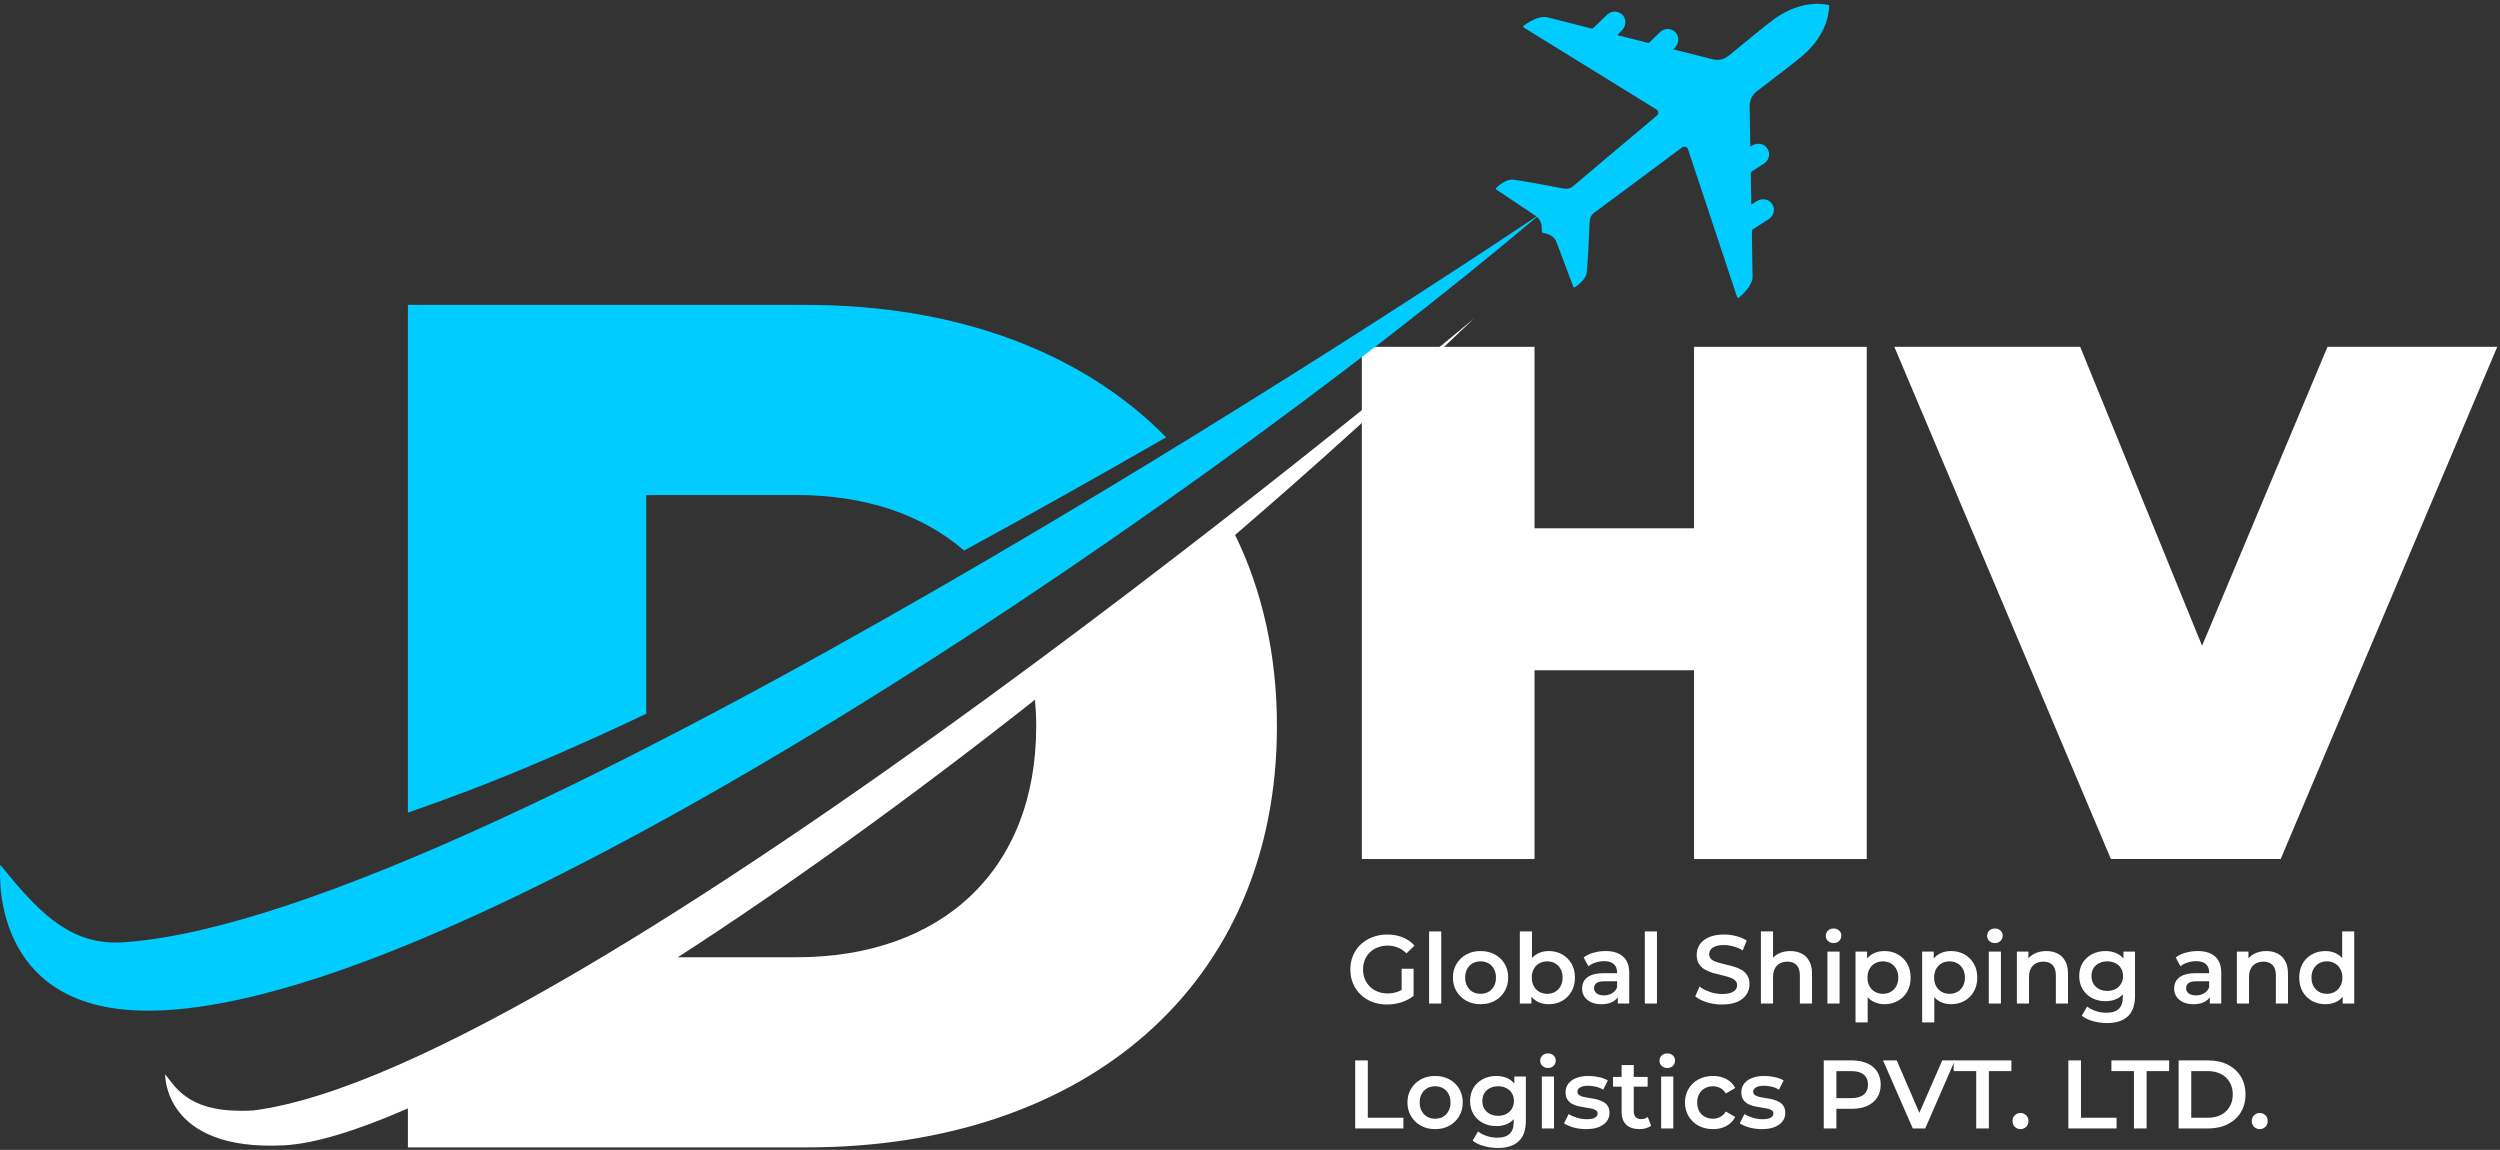 <svg width="437" height="201" viewBox="0 0 437 201" fill="none" xmlns="http://www.w3.org/2000/svg">
<rect x="0" y="0" width="437" height="201" fill="#333333" stroke="none"/>
<path d="M368.988 150.159L331.128 60.625H363.616L394.441 136.218H375.128L406.848 60.625H436.523L398.662 150.159H368.988Z" fill="white"/>
<path d="M296.119 60.625H326.305V150.159H296.119V60.625ZM268.235 150.159H238.049V60.625H268.235V150.159ZM298.165 117.16H266.189V92.346H298.165V117.16Z" fill="white"/>
<path fill-rule="evenodd" clip-rule="evenodd" d="M215.898 93.509C220.628 103.2 223.209 114.423 223.209 126.936C223.209 172.165 189.758 200.565 140.946 200.565H71.302V193.751C62.271 197.702 54.892 199.933 49.624 200.202C28.484 201.278 28.873 187.783 28.873 187.783C30.957 190.417 33.309 194.718 44.221 194.114C101.097 186.99 257.654 55.673 257.654 55.673C243.852 68.872 229.821 81.533 215.898 93.509ZM180.915 122.313C158.713 139.813 137.451 155.068 118.488 167.326H139.266C164.29 167.326 181.13 152.393 181.13 126.936C181.13 125.35 181.049 123.804 180.915 122.313Z" fill="white"/>
<g clip-path="url(#clip0_60_63)">
<path fill-rule="evenodd" clip-rule="evenodd" d="M215.897 93.509C220.628 103.2 223.208 114.423 223.208 126.936C223.208 172.165 189.757 200.565 140.945 200.565H71.302V193.751C62.27 197.702 54.892 199.933 49.624 200.202C28.483 201.278 28.873 187.783 28.873 187.783C30.956 190.417 33.308 194.718 44.221 194.114C101.097 186.99 257.654 55.673 257.654 55.673C243.851 68.872 229.821 81.533 215.897 93.509ZM180.914 122.313C158.712 139.813 137.451 155.068 118.488 167.326H139.265C164.29 167.326 181.129 152.393 181.129 126.936C181.129 125.35 181.049 123.804 180.914 122.313Z" fill="white"/>
</g>
<path d="M112.964 124.772V86.533H139.265C151.186 86.533 161.252 89.933 168.523 96.237C181.304 89.275 193.386 82.447 203.842 76.439C189.301 61.627 167.367 53.294 140.945 53.294H71.302V142.044C74.635 140.888 78.129 139.624 81.811 138.226C91.26 134.651 101.863 130.014 112.964 124.772Z" fill="#00CCFF"/>
<path d="M319.731 0.901C319.731 0.901 315.309 -0.456 310.095 3.361C308.778 4.329 305.834 6.721 302.179 9.732C301.399 10.377 300.351 10.619 299.37 10.364L292.516 8.63C292.502 8.616 292.489 8.603 292.502 8.589L292.731 8.374C293.457 7.675 293.591 6.546 292.973 5.767C292.274 4.907 290.997 4.839 290.204 5.592L288.35 7.38C288.242 7.474 288.108 7.501 287.973 7.474L282.692 6.13C282.678 6.13 283.485 5.323 283.485 5.323C284.21 4.638 284.345 3.495 283.726 2.729C283.028 1.856 281.751 1.788 280.958 2.541L278.539 4.866C278.445 4.974 278.283 5.001 278.149 4.974C276.859 4.651 270.529 3.038 270.529 3.038C270.529 3.038 269.118 2.447 266.336 4.503C266.242 4.584 266.242 4.745 266.349 4.812L289.559 19.14C289.935 19.369 289.976 19.907 289.64 20.189C283.041 25.727 276.966 30.874 274.977 32.554C274.547 32.931 273.969 33.079 273.418 32.971C271.187 32.541 265.381 31.452 264.32 31.398C263.245 31.345 261.954 32.447 261.524 32.85C261.444 32.931 261.444 33.052 261.538 33.119L268.432 37.729C268.477 37.765 268.522 37.801 268.567 37.837C255.208 46.788 85.44 159.839 22.167 164.665C12.961 165.511 7.41 160.377 0.059 151.17C0.059 151.17 -2.28 174.732 22.556 176.546C74.729 180.377 206.597 90.31 268.661 37.904C269.145 38.334 269.454 38.939 269.481 39.584L269.534 40.592C269.534 40.605 269.548 40.619 269.561 40.605L269.575 40.592V40.605H269.561C269.561 40.619 269.561 40.646 269.575 40.646L270.542 40.928C271.255 41.13 271.846 41.681 272.101 42.38L275.018 50.135C275.044 50.243 275.179 50.283 275.259 50.229C275.757 49.893 277.128 48.898 277.316 47.837C277.517 46.788 277.786 40.888 277.88 38.616C277.907 38.052 278.189 37.528 278.646 37.191C280.743 35.646 287.14 30.915 294.048 25.753C294.397 25.498 294.908 25.659 295.056 26.076L303.657 51.95C303.697 52.071 303.859 52.124 303.953 52.03C306.6 49.812 306.345 48.294 306.345 48.294C306.345 48.294 306.238 41.761 306.224 40.431C306.211 40.296 306.291 40.162 306.412 40.081L309.221 38.267C310.148 37.662 310.363 36.412 309.678 35.525C309.073 34.745 307.931 34.624 307.098 35.162C307.098 35.162 306.13 35.767 306.13 35.753L306.036 30.296C306.036 30.162 306.103 30.028 306.224 29.96L308.388 28.562C309.302 27.971 309.53 26.708 308.845 25.834C308.24 25.041 307.098 24.92 306.264 25.458L305.996 25.632C305.982 25.646 305.955 25.632 305.955 25.619L305.834 18.536C305.821 17.528 306.291 16.573 307.098 15.955C310.874 13.092 313.871 10.767 315.121 9.705C319.986 5.552 319.731 0.982 319.731 0.901Z" fill="#00CCFF"/>
<path d="M395.003 197.371C394.618 197.371 394.29 197.241 394.018 196.98C393.746 196.708 393.61 196.369 393.61 195.961C393.61 195.53 393.746 195.191 394.018 194.942C394.29 194.681 394.618 194.551 395.003 194.551C395.388 194.551 395.717 194.681 395.989 194.942C396.261 195.191 396.396 195.53 396.396 195.961C396.396 196.369 396.261 196.708 395.989 196.98C395.717 197.241 395.388 197.371 395.003 197.371Z" fill="white"/>
<path d="M380.824 197.252V185.36H386.023C387.314 185.36 388.446 185.609 389.42 186.107C390.394 186.606 391.153 187.297 391.697 188.18C392.241 189.063 392.512 190.105 392.512 191.306C392.512 192.495 392.241 193.537 391.697 194.432C391.153 195.315 390.394 196.006 389.42 196.504C388.446 197.003 387.314 197.252 386.023 197.252H380.824ZM383.033 195.383H385.921C386.816 195.383 387.586 195.213 388.231 194.874C388.888 194.534 389.392 194.058 389.743 193.447C390.106 192.835 390.287 192.121 390.287 191.306C390.287 190.479 390.106 189.766 389.743 189.165C389.392 188.554 388.888 188.078 388.231 187.738C387.586 187.399 386.816 187.229 385.921 187.229H383.033V195.383Z" fill="white"/>
<path d="M373.017 197.252V187.229H369.076V185.36H379.167V187.229H375.226V197.252H373.017Z" fill="white"/>
<path d="M361.546 197.252V185.36H363.755V195.383H369.973V197.252H361.546Z" fill="white"/>
<path d="M353.179 197.371C352.794 197.371 352.466 197.241 352.194 196.98C351.922 196.708 351.786 196.369 351.786 195.961C351.786 195.53 351.922 195.191 352.194 194.942C352.466 194.681 352.794 194.551 353.179 194.551C353.564 194.551 353.893 194.681 354.165 194.942C354.436 195.191 354.572 195.53 354.572 195.961C354.572 196.369 354.436 196.708 354.165 196.98C353.893 197.241 353.564 197.371 353.179 197.371Z" fill="white"/>
<path d="M345.444 197.252V187.229H341.502V185.36H351.594V187.229H347.652V197.252H345.444Z" fill="white"/>
<path d="M334.354 197.252L329.156 185.36H331.551L336.189 196.114H334.813L339.502 185.36H341.71L336.529 197.252H334.354Z" fill="white"/>
<path d="M318.793 197.252V185.36H323.686C324.739 185.36 325.639 185.53 326.387 185.87C327.146 186.209 327.729 186.696 328.137 187.331C328.544 187.965 328.748 188.718 328.748 189.59C328.748 190.462 328.544 191.215 328.137 191.85C327.729 192.484 327.146 192.971 326.387 193.311C325.639 193.65 324.739 193.82 323.686 193.82H320.016L321.001 192.784V197.252H318.793ZM321.001 193.022L320.016 191.952H323.584C324.558 191.952 325.288 191.748 325.775 191.34C326.274 190.921 326.523 190.338 326.523 189.59C326.523 188.831 326.274 188.248 325.775 187.84C325.288 187.433 324.558 187.229 323.584 187.229H320.016L321.001 186.141V193.022Z" fill="white"/>
<path d="M307.954 197.371C307.195 197.371 306.465 197.275 305.763 197.082C305.072 196.878 304.522 196.635 304.115 196.352L304.93 194.738C305.338 194.998 305.825 195.213 306.391 195.383C306.957 195.553 307.524 195.638 308.09 195.638C308.758 195.638 309.24 195.547 309.534 195.366C309.84 195.185 309.993 194.942 309.993 194.636C309.993 194.387 309.891 194.2 309.687 194.075C309.483 193.939 309.217 193.837 308.889 193.769C308.56 193.701 308.192 193.639 307.784 193.582C307.388 193.526 306.986 193.452 306.578 193.362C306.182 193.26 305.819 193.118 305.491 192.937C305.162 192.744 304.896 192.49 304.692 192.172C304.488 191.855 304.387 191.436 304.387 190.915C304.387 190.338 304.551 189.839 304.879 189.42C305.208 188.99 305.666 188.661 306.255 188.435C306.856 188.197 307.563 188.078 308.379 188.078C308.99 188.078 309.608 188.146 310.231 188.282C310.854 188.418 311.369 188.61 311.777 188.86L310.961 190.474C310.531 190.213 310.095 190.038 309.653 189.947C309.223 189.845 308.792 189.794 308.362 189.794C307.716 189.794 307.235 189.89 306.918 190.083C306.612 190.275 306.459 190.519 306.459 190.813C306.459 191.085 306.561 191.289 306.765 191.425C306.969 191.561 307.235 191.668 307.563 191.748C307.892 191.827 308.254 191.895 308.651 191.952C309.058 191.997 309.46 192.07 309.857 192.172C310.253 192.274 310.616 192.416 310.944 192.597C311.284 192.767 311.556 193.011 311.76 193.328C311.963 193.645 312.065 194.058 312.065 194.568C312.065 195.134 311.895 195.627 311.556 196.046C311.227 196.465 310.757 196.793 310.146 197.031C309.534 197.258 308.804 197.371 307.954 197.371Z" fill="white"/>
<path d="M299.442 197.371C298.491 197.371 297.641 197.173 296.894 196.776C296.157 196.369 295.58 195.814 295.161 195.111C294.742 194.409 294.532 193.611 294.532 192.716C294.532 191.81 294.742 191.012 295.161 190.321C295.58 189.618 296.157 189.069 296.894 188.673C297.641 188.276 298.491 188.078 299.442 188.078C300.325 188.078 301.101 188.259 301.769 188.622C302.449 188.973 302.964 189.494 303.315 190.185L301.684 191.136C301.413 190.706 301.078 190.389 300.682 190.185C300.297 189.981 299.878 189.879 299.425 189.879C298.904 189.879 298.434 189.992 298.015 190.219C297.596 190.445 297.267 190.774 297.03 191.204C296.792 191.623 296.673 192.127 296.673 192.716C296.673 193.305 296.792 193.815 297.03 194.245C297.267 194.664 297.596 194.987 298.015 195.213C298.434 195.44 298.904 195.553 299.425 195.553C299.878 195.553 300.297 195.451 300.682 195.247C301.078 195.043 301.413 194.726 301.684 194.296L303.315 195.247C302.964 195.927 302.449 196.454 301.769 196.827C301.101 197.19 300.325 197.371 299.442 197.371Z" fill="white"/>
<path d="M290.369 197.252V188.18H292.492V197.252H290.369ZM291.439 186.685C291.043 186.685 290.714 186.561 290.454 186.311C290.205 186.062 290.08 185.762 290.08 185.411C290.08 185.049 290.205 184.748 290.454 184.511C290.714 184.261 291.043 184.137 291.439 184.137C291.836 184.137 292.158 184.256 292.408 184.494C292.668 184.72 292.798 185.009 292.798 185.36C292.798 185.734 292.674 186.051 292.424 186.311C292.175 186.561 291.847 186.685 291.439 186.685Z" fill="white"/>
<path d="M286.583 197.371C285.587 197.371 284.816 197.116 284.273 196.606C283.729 196.085 283.457 195.321 283.457 194.313V186.175H285.581V194.262C285.581 194.692 285.689 195.027 285.904 195.264C286.13 195.502 286.442 195.621 286.838 195.621C287.314 195.621 287.71 195.497 288.027 195.247L288.622 196.759C288.373 196.963 288.067 197.116 287.705 197.218C287.342 197.32 286.968 197.371 286.583 197.371ZM281.962 189.947V188.248H288.01V189.947H281.962Z" fill="white"/>
<path d="M277.229 197.371C276.47 197.371 275.739 197.275 275.037 197.082C274.346 196.878 273.797 196.635 273.389 196.352L274.205 194.738C274.612 194.998 275.099 195.213 275.666 195.383C276.232 195.553 276.798 195.638 277.364 195.638C278.033 195.638 278.514 195.547 278.809 195.366C279.114 195.185 279.267 194.942 279.267 194.636C279.267 194.387 279.165 194.2 278.961 194.075C278.758 193.939 278.491 193.837 278.163 193.769C277.834 193.701 277.466 193.639 277.059 193.582C276.662 193.526 276.26 193.452 275.852 193.362C275.456 193.26 275.094 193.118 274.765 192.937C274.437 192.744 274.171 192.49 273.967 192.172C273.763 191.855 273.661 191.436 273.661 190.915C273.661 190.338 273.825 189.839 274.154 189.42C274.482 188.99 274.941 188.661 275.53 188.435C276.13 188.197 276.838 188.078 277.653 188.078C278.265 188.078 278.882 188.146 279.505 188.282C280.128 188.418 280.643 188.61 281.051 188.86L280.236 190.474C279.805 190.213 279.369 190.038 278.927 189.947C278.497 189.845 278.067 189.794 277.636 189.794C276.991 189.794 276.509 189.89 276.192 190.083C275.886 190.275 275.734 190.519 275.734 190.813C275.734 191.085 275.836 191.289 276.039 191.425C276.243 191.561 276.509 191.668 276.838 191.748C277.166 191.827 277.529 191.895 277.925 191.952C278.333 191.997 278.735 192.07 279.131 192.172C279.528 192.274 279.89 192.416 280.219 192.597C280.558 192.767 280.83 193.011 281.034 193.328C281.238 193.645 281.34 194.058 281.34 194.568C281.34 195.134 281.17 195.627 280.83 196.046C280.502 196.465 280.032 196.793 279.42 197.031C278.809 197.258 278.078 197.371 277.229 197.371Z" fill="white"/>
<path d="M269.515 197.252V188.18H271.638V197.252H269.515ZM270.585 186.685C270.189 186.685 269.86 186.561 269.6 186.311C269.351 186.062 269.226 185.762 269.226 185.411C269.226 185.049 269.351 184.748 269.6 184.511C269.86 184.261 270.189 184.137 270.585 184.137C270.982 184.137 271.304 184.256 271.554 184.494C271.814 184.72 271.944 185.009 271.944 185.36C271.944 185.734 271.82 186.051 271.57 186.311C271.321 186.561 270.993 186.685 270.585 186.685Z" fill="white"/>
<path d="M261.83 200.667C260.992 200.667 260.171 200.553 259.367 200.327C258.574 200.112 257.923 199.795 257.413 199.376L258.365 197.779C258.761 198.107 259.259 198.368 259.86 198.56C260.471 198.764 261.089 198.866 261.711 198.866C262.708 198.866 263.439 198.634 263.903 198.169C264.367 197.716 264.6 197.031 264.6 196.114V194.5L264.769 192.444L264.701 190.389V188.18H266.723V195.876C266.723 197.518 266.304 198.724 265.466 199.494C264.628 200.276 263.416 200.667 261.83 200.667ZM261.559 196.844C260.698 196.844 259.916 196.663 259.214 196.301C258.523 195.927 257.974 195.412 257.566 194.755C257.17 194.098 256.972 193.328 256.972 192.444C256.972 191.572 257.17 190.808 257.566 190.151C257.974 189.494 258.523 188.984 259.214 188.622C259.916 188.259 260.698 188.078 261.559 188.078C262.329 188.078 263.02 188.231 263.631 188.537C264.243 188.843 264.73 189.318 265.092 189.964C265.466 190.609 265.653 191.436 265.653 192.444C265.653 193.452 265.466 194.285 265.092 194.942C264.73 195.587 264.243 196.068 263.631 196.386C263.02 196.691 262.329 196.844 261.559 196.844ZM261.881 195.043C262.414 195.043 262.889 194.936 263.308 194.721C263.727 194.494 264.05 194.188 264.277 193.803C264.515 193.407 264.634 192.954 264.634 192.444C264.634 191.935 264.515 191.487 264.277 191.102C264.05 190.706 263.727 190.406 263.308 190.202C262.889 189.987 262.414 189.879 261.881 189.879C261.349 189.879 260.868 189.987 260.437 190.202C260.018 190.406 259.69 190.706 259.452 191.102C259.225 191.487 259.112 191.935 259.112 192.444C259.112 192.954 259.225 193.407 259.452 193.803C259.69 194.188 260.018 194.494 260.437 194.721C260.868 194.936 261.349 195.043 261.881 195.043Z" fill="white"/>
<path d="M250.847 197.371C249.918 197.371 249.091 197.173 248.366 196.776C247.642 196.369 247.07 195.814 246.651 195.111C246.231 194.409 246.022 193.611 246.022 192.716C246.022 191.81 246.231 191.012 246.651 190.321C247.07 189.618 247.642 189.069 248.366 188.673C249.091 188.276 249.918 188.078 250.847 188.078C251.787 188.078 252.619 188.276 253.344 188.673C254.08 189.069 254.652 189.613 255.06 190.304C255.479 190.995 255.688 191.799 255.688 192.716C255.688 193.611 255.479 194.409 255.06 195.111C254.652 195.814 254.08 196.369 253.344 196.776C252.619 197.173 251.787 197.371 250.847 197.371ZM250.847 195.553C251.368 195.553 251.832 195.44 252.24 195.213C252.648 194.987 252.965 194.658 253.191 194.228C253.429 193.798 253.548 193.294 253.548 192.716C253.548 192.127 253.429 191.623 253.191 191.204C252.965 190.774 252.648 190.445 252.24 190.219C251.832 189.992 251.373 189.879 250.864 189.879C250.343 189.879 249.878 189.992 249.471 190.219C249.074 190.445 248.757 190.774 248.519 191.204C248.281 191.623 248.163 192.127 248.163 192.716C248.163 193.294 248.281 193.798 248.519 194.228C248.757 194.658 249.074 194.987 249.471 195.213C249.878 195.44 250.337 195.553 250.847 195.553Z" fill="white"/>
<path d="M236.886 197.252V185.36H239.095V195.383H245.313V197.252H236.886Z" fill="white"/>
<path d="M406.492 175.536C405.62 175.536 404.832 175.343 404.13 174.958C403.439 174.562 402.896 174.018 402.499 173.327C402.103 172.637 401.905 171.821 401.905 170.881C401.905 169.941 402.103 169.126 402.499 168.435C402.896 167.744 403.439 167.206 404.13 166.821C404.832 166.436 405.62 166.243 406.492 166.243C407.251 166.243 407.93 166.413 408.53 166.753C409.131 167.081 409.606 167.585 409.957 168.265C410.308 168.944 410.484 169.817 410.484 170.881C410.484 171.934 410.314 172.807 409.974 173.497C409.635 174.177 409.165 174.687 408.564 175.026C407.964 175.366 407.273 175.536 406.492 175.536ZM406.747 173.718C407.256 173.718 407.709 173.605 408.106 173.378C408.513 173.152 408.836 172.824 409.074 172.393C409.323 171.963 409.448 171.459 409.448 170.881C409.448 170.292 409.323 169.788 409.074 169.369C408.836 168.939 408.513 168.61 408.106 168.384C407.709 168.157 407.256 168.044 406.747 168.044C406.237 168.044 405.778 168.157 405.37 168.384C404.974 168.61 404.651 168.939 404.402 169.369C404.164 169.788 404.045 170.292 404.045 170.881C404.045 171.459 404.164 171.963 404.402 172.393C404.651 172.824 404.974 173.152 405.37 173.378C405.778 173.605 406.237 173.718 406.747 173.718ZM409.499 175.417V173.277L409.584 170.864L409.414 168.452V162.812H411.52V175.417H409.499Z" fill="white"/>
<path d="M396.153 166.243C396.878 166.243 397.524 166.385 398.09 166.668C398.668 166.951 399.121 167.387 399.449 167.976C399.778 168.554 399.942 169.301 399.942 170.219V175.417H397.818V170.49C397.818 169.686 397.626 169.086 397.241 168.69C396.867 168.293 396.34 168.095 395.661 168.095C395.162 168.095 394.721 168.197 394.336 168.401C393.951 168.605 393.65 168.91 393.435 169.318C393.231 169.715 393.129 170.219 393.129 170.83V175.417H391.006V166.345H393.027V168.792L392.671 168.044C392.988 167.466 393.447 167.025 394.047 166.719C394.658 166.402 395.361 166.243 396.153 166.243Z" fill="white"/>
<path d="M386.276 175.417V173.582L386.157 173.192V169.981C386.157 169.358 385.97 168.877 385.596 168.537C385.223 168.186 384.656 168.01 383.897 168.01C383.388 168.01 382.884 168.089 382.385 168.248C381.898 168.406 381.485 168.627 381.145 168.91L380.313 167.365C380.8 166.991 381.377 166.713 382.046 166.532C382.725 166.34 383.427 166.243 384.152 166.243C385.466 166.243 386.48 166.56 387.193 167.195C387.918 167.818 388.28 168.786 388.28 170.1V175.417H386.276ZM383.422 175.536C382.742 175.536 382.148 175.423 381.638 175.196C381.128 174.958 380.732 174.636 380.449 174.228C380.177 173.809 380.041 173.339 380.041 172.818C380.041 172.308 380.16 171.85 380.398 171.442C380.647 171.034 381.049 170.711 381.604 170.473C382.159 170.236 382.895 170.117 383.812 170.117H386.446V171.527H383.965C383.241 171.527 382.754 171.646 382.504 171.883C382.255 172.11 382.131 172.393 382.131 172.733C382.131 173.118 382.283 173.424 382.589 173.65C382.895 173.877 383.32 173.99 383.863 173.99C384.384 173.99 384.849 173.871 385.256 173.633C385.676 173.395 385.976 173.044 386.157 172.58L386.514 173.854C386.31 174.386 385.942 174.8 385.409 175.094C384.888 175.389 384.226 175.536 383.422 175.536Z" fill="white"/>
<path d="M368.307 178.832C367.469 178.832 366.648 178.719 365.844 178.492C365.051 178.277 364.4 177.96 363.89 177.541L364.842 175.944C365.238 176.272 365.737 176.533 366.337 176.725C366.948 176.929 367.566 177.031 368.189 177.031C369.185 177.031 369.916 176.799 370.38 176.334C370.844 175.881 371.077 175.196 371.077 174.279V172.665L371.246 170.609L371.179 168.554V166.345H373.2V174.041C373.2 175.683 372.781 176.889 371.943 177.66C371.105 178.441 369.893 178.832 368.307 178.832ZM368.036 175.009C367.175 175.009 366.393 174.828 365.691 174.466C365 174.092 364.451 173.577 364.043 172.92C363.647 172.263 363.449 171.493 363.449 170.609C363.449 169.737 363.647 168.973 364.043 168.316C364.451 167.659 365 167.149 365.691 166.787C366.393 166.424 367.175 166.243 368.036 166.243C368.806 166.243 369.497 166.396 370.108 166.702C370.72 167.008 371.207 167.483 371.569 168.129C371.943 168.775 372.13 169.601 372.13 170.609C372.13 171.617 371.943 172.45 371.569 173.107C371.207 173.752 370.72 174.234 370.108 174.551C369.497 174.856 368.806 175.009 368.036 175.009ZM368.358 173.209C368.891 173.209 369.366 173.101 369.785 172.886C370.205 172.659 370.527 172.353 370.754 171.968C370.992 171.572 371.111 171.119 371.111 170.609C371.111 170.1 370.992 169.652 370.754 169.267C370.527 168.871 370.205 168.571 369.785 168.367C369.366 168.152 368.891 168.044 368.358 168.044C367.826 168.044 367.345 168.152 366.914 168.367C366.495 168.571 366.167 168.871 365.929 169.267C365.703 169.652 365.589 170.1 365.589 170.609C365.589 171.119 365.703 171.572 365.929 171.968C366.167 172.353 366.495 172.659 366.914 172.886C367.345 173.101 367.826 173.209 368.358 173.209Z" fill="white"/>
<path d="M357.697 166.243C358.422 166.243 359.068 166.385 359.634 166.668C360.212 166.951 360.665 167.387 360.993 167.976C361.322 168.554 361.486 169.301 361.486 170.219V175.417H359.362V170.49C359.362 169.686 359.17 169.086 358.785 168.69C358.411 168.293 357.884 168.095 357.205 168.095C356.706 168.095 356.265 168.197 355.88 168.401C355.494 168.605 355.194 168.91 354.979 169.318C354.775 169.715 354.673 170.219 354.673 170.83V175.417H352.55V166.345H354.571V168.792L354.215 168.044C354.532 167.466 354.99 167.025 355.591 166.719C356.202 166.402 356.905 166.243 357.697 166.243Z" fill="white"/>
<path d="M347.639 175.417V166.345H349.762V175.417H347.639ZM348.709 164.85C348.313 164.85 347.984 164.726 347.724 164.476C347.475 164.227 347.35 163.927 347.35 163.576C347.35 163.214 347.475 162.914 347.724 162.676C347.984 162.427 348.313 162.302 348.709 162.302C349.106 162.302 349.428 162.421 349.678 162.659C349.938 162.885 350.068 163.174 350.068 163.525C350.068 163.899 349.944 164.216 349.695 164.476C349.445 164.726 349.117 164.85 348.709 164.85Z" fill="white"/>
<path d="M341.021 175.536C340.285 175.536 339.611 175.366 338.999 175.026C338.399 174.687 337.918 174.177 337.555 173.497C337.204 172.807 337.028 171.934 337.028 170.881C337.028 169.817 337.198 168.944 337.538 168.265C337.889 167.585 338.365 167.081 338.965 166.753C339.565 166.413 340.251 166.243 341.021 166.243C341.916 166.243 342.703 166.436 343.382 166.821C344.073 167.206 344.617 167.744 345.013 168.435C345.421 169.126 345.625 169.941 345.625 170.881C345.625 171.821 345.421 172.642 345.013 173.344C344.617 174.035 344.073 174.573 343.382 174.958C342.703 175.343 341.916 175.536 341.021 175.536ZM335.992 178.713V166.345H338.014V168.486L337.946 170.898L338.116 173.311V178.713H335.992ZM340.783 173.718C341.293 173.718 341.746 173.605 342.142 173.378C342.55 173.152 342.873 172.824 343.11 172.393C343.348 171.963 343.467 171.459 343.467 170.881C343.467 170.292 343.348 169.788 343.11 169.369C342.873 168.939 342.55 168.61 342.142 168.384C341.746 168.157 341.293 168.044 340.783 168.044C340.273 168.044 339.815 168.157 339.407 168.384C338.999 168.61 338.676 168.939 338.439 169.369C338.201 169.788 338.082 170.292 338.082 170.881C338.082 171.459 338.201 171.963 338.439 172.393C338.676 172.824 338.999 173.152 339.407 173.378C339.815 173.605 340.273 173.718 340.783 173.718Z" fill="white"/>
<path d="M329.375 175.536C328.639 175.536 327.965 175.366 327.353 175.026C326.753 174.687 326.272 174.177 325.909 173.497C325.558 172.807 325.382 171.934 325.382 170.881C325.382 169.817 325.552 168.944 325.892 168.265C326.243 167.585 326.719 167.081 327.319 166.753C327.919 166.413 328.605 166.243 329.375 166.243C330.27 166.243 331.057 166.436 331.736 166.821C332.427 167.206 332.971 167.744 333.367 168.435C333.775 169.126 333.979 169.941 333.979 170.881C333.979 171.821 333.775 172.642 333.367 173.344C332.971 174.035 332.427 174.573 331.736 174.958C331.057 175.343 330.27 175.536 329.375 175.536ZM324.346 178.713V166.345H326.368V168.486L326.3 170.898L326.47 173.311V178.713H324.346ZM329.137 173.718C329.647 173.718 330.1 173.605 330.496 173.378C330.904 173.152 331.227 172.824 331.464 172.393C331.702 171.963 331.821 171.459 331.821 170.881C331.821 170.292 331.702 169.788 331.464 169.369C331.227 168.939 330.904 168.61 330.496 168.384C330.1 168.157 329.647 168.044 329.137 168.044C328.627 168.044 328.169 168.157 327.761 168.384C327.353 168.61 327.03 168.939 326.793 169.369C326.555 169.788 326.436 170.292 326.436 170.881C326.436 171.459 326.555 171.963 326.793 172.393C327.03 172.824 327.353 173.152 327.761 173.378C328.169 173.605 328.627 173.718 329.137 173.718Z" fill="white"/>
<path d="M319.435 175.417V166.345H321.559V175.417H319.435ZM320.506 164.85C320.109 164.85 319.781 164.726 319.52 164.476C319.271 164.227 319.146 163.927 319.146 163.576C319.146 163.214 319.271 162.914 319.52 162.676C319.781 162.427 320.109 162.302 320.506 162.302C320.902 162.302 321.225 162.421 321.474 162.659C321.734 162.885 321.865 163.174 321.865 163.525C321.865 163.899 321.74 164.216 321.491 164.476C321.242 164.726 320.913 164.85 320.506 164.85Z" fill="white"/>
<path d="M312.953 166.243C313.678 166.243 314.324 166.385 314.89 166.668C315.467 166.951 315.921 167.387 316.249 167.976C316.577 168.554 316.742 169.301 316.742 170.219V175.417H314.618V170.49C314.618 169.686 314.426 169.086 314.04 168.69C313.667 168.293 313.14 168.095 312.461 168.095C311.962 168.095 311.52 168.197 311.135 168.401C310.75 168.605 310.45 168.91 310.235 169.318C310.031 169.715 309.929 170.219 309.929 170.83V175.417H307.806V162.812H309.929V168.792L309.471 168.044C309.788 167.466 310.246 167.025 310.847 166.719C311.458 166.402 312.16 166.243 312.953 166.243Z" fill="white"/>
<path d="M301.012 175.587C300.083 175.587 299.194 175.457 298.344 175.196C297.495 174.924 296.821 174.579 296.323 174.16L297.087 172.444C297.563 172.818 298.152 173.129 298.854 173.378C299.556 173.628 300.275 173.752 301.012 173.752C301.635 173.752 302.139 173.684 302.524 173.548C302.909 173.412 303.192 173.231 303.373 173.005C303.554 172.767 303.645 172.501 303.645 172.206C303.645 171.844 303.515 171.555 303.254 171.34C302.994 171.113 302.654 170.938 302.235 170.813C301.827 170.677 301.368 170.553 300.859 170.439C300.36 170.326 299.856 170.196 299.347 170.049C298.848 169.89 298.39 169.692 297.971 169.454C297.563 169.205 297.229 168.877 296.968 168.469C296.708 168.061 296.578 167.54 296.578 166.906C296.578 166.26 296.747 165.671 297.087 165.139C297.438 164.595 297.965 164.165 298.667 163.848C299.381 163.519 300.281 163.355 301.368 163.355C302.082 163.355 302.79 163.446 303.492 163.627C304.194 163.808 304.806 164.069 305.327 164.409L304.63 166.124C304.098 165.807 303.549 165.575 302.982 165.428C302.416 165.269 301.872 165.19 301.351 165.19C300.74 165.19 300.241 165.264 299.856 165.411C299.483 165.558 299.205 165.751 299.024 165.988C298.854 166.226 298.769 166.498 298.769 166.804C298.769 167.166 298.894 167.461 299.143 167.687C299.403 167.902 299.737 168.072 300.145 168.197C300.564 168.322 301.029 168.446 301.538 168.571C302.048 168.684 302.552 168.814 303.05 168.961C303.56 169.109 304.019 169.301 304.426 169.539C304.845 169.777 305.179 170.1 305.429 170.507C305.689 170.915 305.819 171.43 305.819 172.053C305.819 172.688 305.644 173.277 305.293 173.82C304.953 174.352 304.426 174.783 303.713 175.111C302.999 175.428 302.099 175.587 301.012 175.587Z" fill="white"/>
<path d="M287.516 175.417V162.812H289.639V175.417H287.516Z" fill="white"/>
<path d="M282.786 175.417V173.582L282.667 173.192V169.981C282.667 169.358 282.48 168.877 282.106 168.537C281.732 168.186 281.166 168.01 280.407 168.01C279.898 168.01 279.394 168.089 278.895 168.248C278.408 168.406 277.995 168.627 277.655 168.91L276.823 167.365C277.31 166.991 277.887 166.713 278.555 166.532C279.235 166.34 279.937 166.243 280.662 166.243C281.976 166.243 282.989 166.56 283.703 167.195C284.428 167.818 284.79 168.786 284.79 170.1V175.417H282.786ZM279.932 175.536C279.252 175.536 278.657 175.423 278.148 175.196C277.638 174.958 277.242 174.636 276.959 174.228C276.687 173.809 276.551 173.339 276.551 172.818C276.551 172.308 276.67 171.85 276.908 171.442C277.157 171.034 277.559 170.711 278.114 170.473C278.669 170.236 279.405 170.117 280.322 170.117H282.955V171.527H280.475C279.75 171.527 279.263 171.646 279.014 171.883C278.765 172.11 278.64 172.393 278.64 172.733C278.64 173.118 278.793 173.424 279.099 173.65C279.405 173.877 279.83 173.99 280.373 173.99C280.894 173.99 281.359 173.871 281.766 173.633C282.185 173.395 282.485 173.044 282.667 172.58L283.023 173.854C282.82 174.386 282.451 174.8 281.919 175.094C281.398 175.389 280.736 175.536 279.932 175.536Z" fill="white"/>
<path d="M270.695 175.536C269.924 175.536 269.239 175.366 268.639 175.026C268.039 174.687 267.563 174.177 267.212 173.497C266.872 172.807 266.702 171.934 266.702 170.881C266.702 169.817 266.878 168.944 267.229 168.265C267.591 167.585 268.073 167.081 268.673 166.753C269.285 166.413 269.958 166.243 270.695 166.243C271.589 166.243 272.376 166.436 273.056 166.821C273.747 167.206 274.291 167.744 274.687 168.435C275.095 169.126 275.299 169.941 275.299 170.881C275.299 171.821 275.095 172.637 274.687 173.327C274.291 174.018 273.747 174.562 273.056 174.958C272.376 175.343 271.589 175.536 270.695 175.536ZM265.666 175.417V162.812H267.79V168.452L267.62 170.864L267.688 173.277V175.417H265.666ZM270.457 173.718C270.966 173.718 271.419 173.605 271.816 173.378C272.224 173.152 272.546 172.824 272.784 172.393C273.022 171.963 273.141 171.459 273.141 170.881C273.141 170.292 273.022 169.788 272.784 169.369C272.546 168.939 272.224 168.61 271.816 168.384C271.419 168.157 270.966 168.044 270.457 168.044C269.947 168.044 269.488 168.157 269.081 168.384C268.673 168.61 268.35 168.939 268.112 169.369C267.875 169.788 267.756 170.292 267.756 170.881C267.756 171.459 267.875 171.963 268.112 172.393C268.35 172.824 268.673 173.152 269.081 173.378C269.488 173.605 269.947 173.718 270.457 173.718Z" fill="white"/>
<path d="M258.793 175.536C257.865 175.536 257.038 175.338 256.313 174.941C255.588 174.534 255.016 173.979 254.597 173.277C254.178 172.574 253.969 171.776 253.969 170.881C253.969 169.975 254.178 169.177 254.597 168.486C255.016 167.784 255.588 167.234 256.313 166.838C257.038 166.441 257.865 166.243 258.793 166.243C259.734 166.243 260.566 166.441 261.291 166.838C262.027 167.234 262.599 167.778 263.007 168.469C263.426 169.16 263.635 169.964 263.635 170.881C263.635 171.776 263.426 172.574 263.007 173.277C262.599 173.979 262.027 174.534 261.291 174.941C260.566 175.338 259.734 175.536 258.793 175.536ZM258.793 173.718C259.314 173.718 259.779 173.605 260.187 173.378C260.594 173.152 260.911 172.824 261.138 172.393C261.376 171.963 261.495 171.459 261.495 170.881C261.495 170.292 261.376 169.788 261.138 169.369C260.911 168.939 260.594 168.61 260.187 168.384C259.779 168.157 259.32 168.044 258.81 168.044C258.29 168.044 257.825 168.157 257.417 168.384C257.021 168.61 256.704 168.939 256.466 169.369C256.228 169.788 256.109 170.292 256.109 170.881C256.109 171.459 256.228 171.963 256.466 172.393C256.704 172.824 257.021 173.152 257.417 173.378C257.825 173.605 258.284 173.718 258.793 173.718Z" fill="white"/>
<path d="M249.806 175.417V162.812H251.929V175.417H249.806Z" fill="white"/>
<path d="M242.441 175.587C241.513 175.587 240.658 175.44 239.876 175.145C239.106 174.839 238.432 174.415 237.854 173.871C237.277 173.316 236.829 172.665 236.512 171.917C236.195 171.17 236.037 170.355 236.037 169.471C236.037 168.588 236.195 167.772 236.512 167.025C236.829 166.277 237.277 165.632 237.854 165.088C238.443 164.533 239.129 164.108 239.91 163.814C240.691 163.508 241.547 163.355 242.475 163.355C243.483 163.355 244.389 163.519 245.193 163.848C246.009 164.176 246.694 164.658 247.249 165.292L245.856 166.651C245.392 166.187 244.888 165.847 244.344 165.632C243.812 165.405 243.223 165.292 242.577 165.292C241.954 165.292 241.377 165.394 240.844 165.598C240.312 165.802 239.853 166.09 239.468 166.464C239.083 166.838 238.783 167.28 238.568 167.789C238.364 168.299 238.262 168.86 238.262 169.471C238.262 170.071 238.364 170.626 238.568 171.136C238.783 171.646 239.083 172.093 239.468 172.478C239.853 172.852 240.306 173.141 240.827 173.344C241.348 173.548 241.926 173.65 242.56 173.65C243.149 173.65 243.715 173.56 244.259 173.378C244.814 173.186 245.341 172.869 245.839 172.427L247.096 174.075C246.473 174.573 245.748 174.953 244.922 175.213C244.106 175.462 243.279 175.587 242.441 175.587ZM245.007 173.786V169.335H247.096V174.075L245.007 173.786Z" fill="white"/>
<defs>
<clipPath id="clip0_60_63">
<rect width="19.296" height="30.467" fill="white" transform="translate(238.152 60.586)"/>
</clipPath>
</defs>
</svg>
